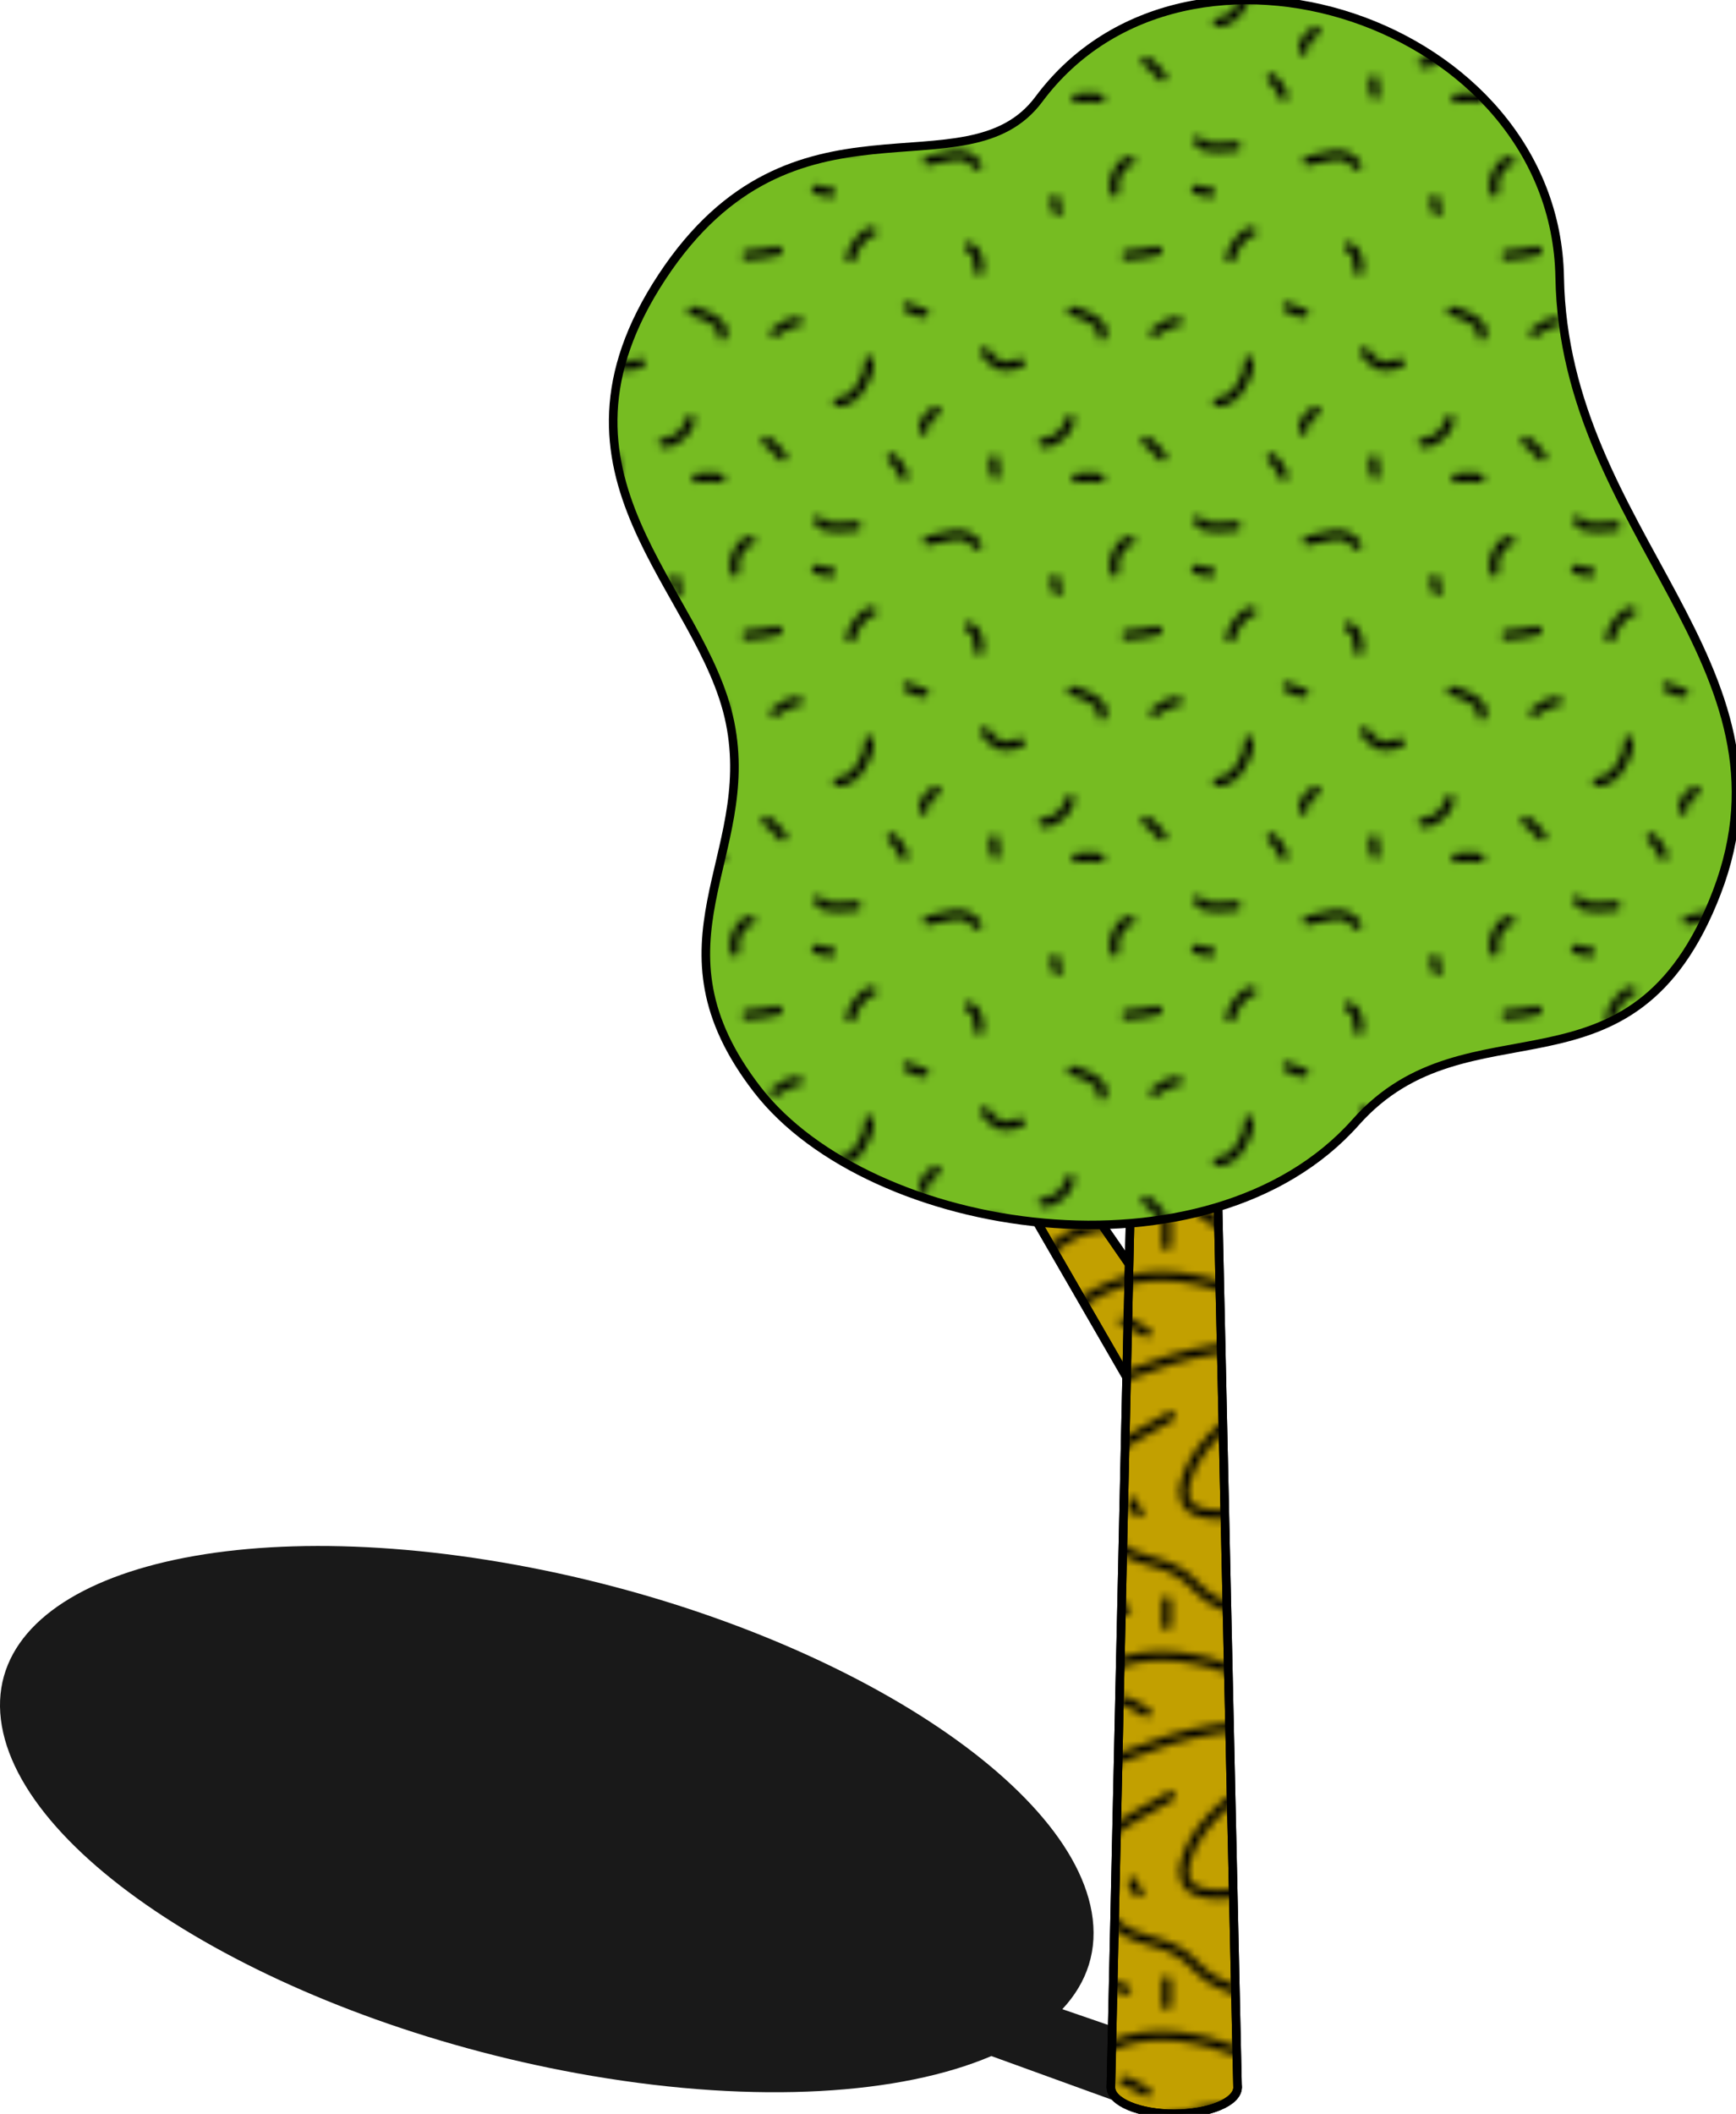 <svg xmlns="http://www.w3.org/2000/svg" xmlns:xlink="http://www.w3.org/1999/xlink" viewBox="0 0 546.5 665.36"><pattern x="-7520" y="-2202.35" width="50" height="50" patternUnits="userSpaceOnUse" id="a" viewBox="20.1 -53.83 50 50" overflow="visible"><path fill="none" d="M20.1-53.83h50v50h-50z"/><path d="M64.77-.6c1.48-3.18 7.7-5.73 10.83-4m-60.83 4c1.48-3.18 7.7-5.73 10.83-4m42.67-38.5c.89-2.2 3.58-3.38 5.59-4.24 5.32-2.29 11.48-1.01 16.6.93 3.11 1.18 7.48 2.13 10.07 4.11 4.39 3.36-1.14 6.39-4.45 8.28-4.81 2.74-11.06 6.76-12.69 12.5-2.59 9.1 18.1 1.24 20.97.86 5.52-.73 6.87 2.32 7.24 7.07.13 1.7-.21 3.59 1.43 4.68 1.46.97 4.24.59 5.75.14M64.77-50.6c1.48-3.18 7.7-5.73 10.83-4" fill="none" stroke="#000" stroke-width="1.2" stroke-linecap="round" stroke-miterlimit="10"/><g fill="none" stroke="#000" stroke-width="1.2" stroke-linecap="round" stroke-miterlimit="10"><path d="M18.27-43.1c.89-2.2 3.58-3.38 5.59-4.24 5.32-2.29 11.48-1.01 16.6.93 3.11 1.18 7.48 2.13 10.07 4.11 4.39 3.36-1.14 6.39-4.45 8.28-4.81 2.74-11.06 6.76-12.69 12.5-2.59 9.1 18.1 1.24 20.97.86 5.52-.73 6.87 2.32 7.24 7.07.13 1.7-.21 3.59 1.43 4.68 1.46.97 4.24.59 5.75.14"/><path d="M50.6-51.43c4.53-.06 9.83 4.9 10.57 9.03.61 3.43-1.03 5.91-3.11 8.5-1.14 1.43-3.94 3.47-4.25 5.33 4.32 2.33 12.07-2.65 15.93-4.37 7.73-3.43 15-6.54 23.52-6.33M81.43-30.1c-3.16 1.94-6.45 3.37-9.25 5.92-3.5 3.19-3.21 5.12-.27 8.49 1.35 1.54 2.46 2.95 4.4 3.81 2.16.96 4.47 1.12 6.48 2.47 1.43.96 2.45 2.4 3.9 3.34 1.57 1.02 3.44 1.4 5.08 2.3M53.6-14.43c-.68.87-1.03 2.16-1.98 3.01-2.76 2.45-6.67 2.02-10.02 1.65M14.77-50.6c1.48-3.18 7.7-5.73 10.83-4m18.17 29c.93.75 2.53.52 3.67 1m18.33-.83c-.63 1.12-1.12 2.21-1.33 3.5M25.27-42.6c1.08.21 1.98 1.01 3 1.5m-1.84 22.33c.03.56.33 1.04.83 1.33m3.67 11.67v3.17m26.34-3.33c.72.5 1.11 1.44 1.67 2.17m8.33-32.84c.73-.57 1.89-.81 2.83-1.17"/></g><path d="M.6-51.43c4.53-.06 9.83 4.9 10.57 9.03.61 3.43-1.03 5.91-3.11 8.5-1.14 1.43-3.94 3.47-4.25 5.33 4.32 2.33 12.07-2.65 15.93-4.37 7.73-3.43 15-6.54 23.52-6.33M31.43-30.1c-3.16 1.94-6.45 3.37-9.25 5.92-3.5 3.19-3.21 5.12-.27 8.49 1.35 1.54 2.46 2.95 4.4 3.81 2.16.96 4.47 1.12 6.48 2.47 1.43.96 2.45 2.4 3.9 3.34 1.57 1.02 3.44 1.4 5.08 2.3M17.27-36.6c.73-.57 1.89-.81 2.83-1.17M81.43-80.1c-3.16 1.94-6.45 3.37-9.25 5.92-3.5 3.19-3.21 5.12-.27 8.49 1.35 1.54 2.46 2.95 4.4 3.81 2.16.96 4.47 1.12 6.48 2.47 1.43.96 2.45 2.4 3.9 3.34 1.57 1.02 3.44 1.4 5.08 2.3m-60.84-2v3.17m26.34-3.33c.72.5 1.11 1.44 1.67 2.17M31.43-80.1c-3.16 1.94-6.45 3.37-9.25 5.92-3.5 3.19-3.21 5.12-.27 8.49 1.35 1.54 2.46 2.95 4.4 3.81 2.16.96 4.47 1.12 6.48 2.47 1.43.96 2.45 2.4 3.9 3.34 1.57 1.02 3.44 1.4 5.08 2.3" fill="none" stroke="#000" stroke-width="1.2" stroke-linecap="round" stroke-miterlimit="10"/></pattern><pattern x="-7520" y="-2202.35" width="50" height="50" patternUnits="userSpaceOnUse" id="d" viewBox="4.27 -51.72 50 50" overflow="visible"><path fill="none" d="M4.27-51.72h50v50h-50z"/><path d="M19.68-2.93c.71.63 1.27 1.43 1.58 2.33m11.92-2.08c0 .6-.14 1.4.17 1.92m24-20.09c-.79-.1-2.6.88-3.08 1.42M53.18-5.18c.71.57 1.58 1.28 2.08 2.08M29.85-30.68c1.2.37 1.29 2.07 1.33 3.08M51.1-42.02c-1.65.31-2.42 2.64-2.08 4.08M12.6-10.27c2.24.08 4.34-3.41 4.08-5.42m.42-16.99c-1.06-.06-2.78 2.42-2.83 3.42m10.16-12.76c2.42-.39 4.76-1.85 6.5.58m1 24.59c1.42 1.75 2.26 2.39 4.67 1.42m6.83-6.84c1.17.21 4.58 1.61 3.92 3.25M39.6-4.93c1.55.17 3.36-1.57 3.58-3M25.52-9.1c-.8.36-1.84 1.57-1.67 2.5M10.02-44.68c.62 1.39 3.76.79 5 .75M7.35-20.85c-.79-.1-2.6.88-3.08 1.42M3.18-5.18c.72.57 1.59 1.28 2.09 2.08m35.91-33.83c-.09.55.16.99.33 1.5m5.59-14.84c-1.01-.15-2.07-.12-3.08 0m-24.34-2.66c.71.63 1.27 1.43 1.58 2.33m11.92-2.08c0 .6-.14 1.4.17 1.92m-9.42 28.74c-.84.09-1.39-.61-2.17-.75M50.6-29.6c1.35.05 2.74-.41 4.08-.58m-43-7.67c-.65 0-1.29-.27-1.92-.42M.6-29.6c1.35.05 2.74-.41 4.08-.58" fill="none" stroke="#000" stroke-width="1.2" stroke-linecap="round" stroke-miterlimit="10"/></pattern><path d="M382.82 649.09l-26.34 14.19-44.39-16.1c-28.41 12.1-73.39 15.18-125.81 6.23C91.54 637.26 8.4 587.98.59 543.33c-7.81-44.63 62.65-67.71 157.39-51.55 94.74 16.16 177.88 65.45 185.69 110.08 2.07 11.8-1.34 22.1-9.24 30.56l48.39 16.67z" opacity=".9"/><path fill="#c2a000" stroke="#000" stroke-width="2.7" stroke-linecap="round" stroke-linejoin="round" stroke-miterlimit="10" d="M360.14 442.99l-76.55-132.64 17.24 8.52 68.93 99.77"/><pattern id="b" xlink:href="#a" patternTransform="translate(-2360.337 4578.918) scale(2.391)"/><path fill="url(#b)" stroke="#000" stroke-width="2.7" stroke-linecap="round" stroke-linejoin="round" stroke-miterlimit="10" d="M360.14 442.99l-76.55-132.64 17.24 8.52 68.93 99.77"/><g stroke="#000" stroke-width="2.7" stroke-linecap="round" stroke-linejoin="round" stroke-miterlimit="10"><ellipse cx="369.65" cy="657.03" rx="19.94" ry="8.33" fill="#c2a000"/><path fill="#c2a000" d="M389.58 656.9l-6.76-305.35h-26.34l-6.77 305.35"/><ellipse cx="369.65" cy="351.55" rx="13.17" ry="5.5"/></g><pattern id="c" xlink:href="#a" patternTransform="translate(-2360.337 4578.918) scale(2.391)"/><path d="M389.58 656.9l-6.76-305.35c0-3.04-5.9-5.5-13.17-5.5s-13.17 2.46-13.17 5.5l-6.76 305.35h.01c0 .04-.01.09-.01.13 0 4.6 8.93 8.33 19.94 8.33s19.94-3.73 19.94-8.33c-.02-.04-.02-.09-.02-.13z" fill="url(#c)" stroke="#000" stroke-width="2.7" stroke-linecap="round" stroke-linejoin="round" stroke-miterlimit="10"/><path d="M426.77 353.24c-46.21 52.05-152.71 35.85-188.38-10.28s0-73.12-8.56-115.48-62.79-77.53-21.41-140.34 95.65-25.02 118.63-55.91C373.57-31.3 489.57 6.6 491 87.33s77.09 121.53 49.43 193.62c-26.61 69.29-77.98 32.11-113.66 72.29z" fill="#76bc22"/><pattern id="e" xlink:href="#d" patternTransform="translate(-2338.306 4575.979) scale(2.391)"/><path d="M426.77 353.24c-46.21 52.05-152.71 35.85-188.38-10.28s0-73.12-8.56-115.48-62.79-77.53-21.41-140.34 95.65-25.02 118.63-55.91C373.57-31.3 489.57 6.6 491 87.33s77.09 121.53 49.43 193.62c-26.61 69.29-77.98 32.11-113.66 72.29z" fill="url(#e)" stroke="#000" stroke-width="2.7" stroke-linecap="round" stroke-linejoin="round" stroke-miterlimit="10"/></svg>